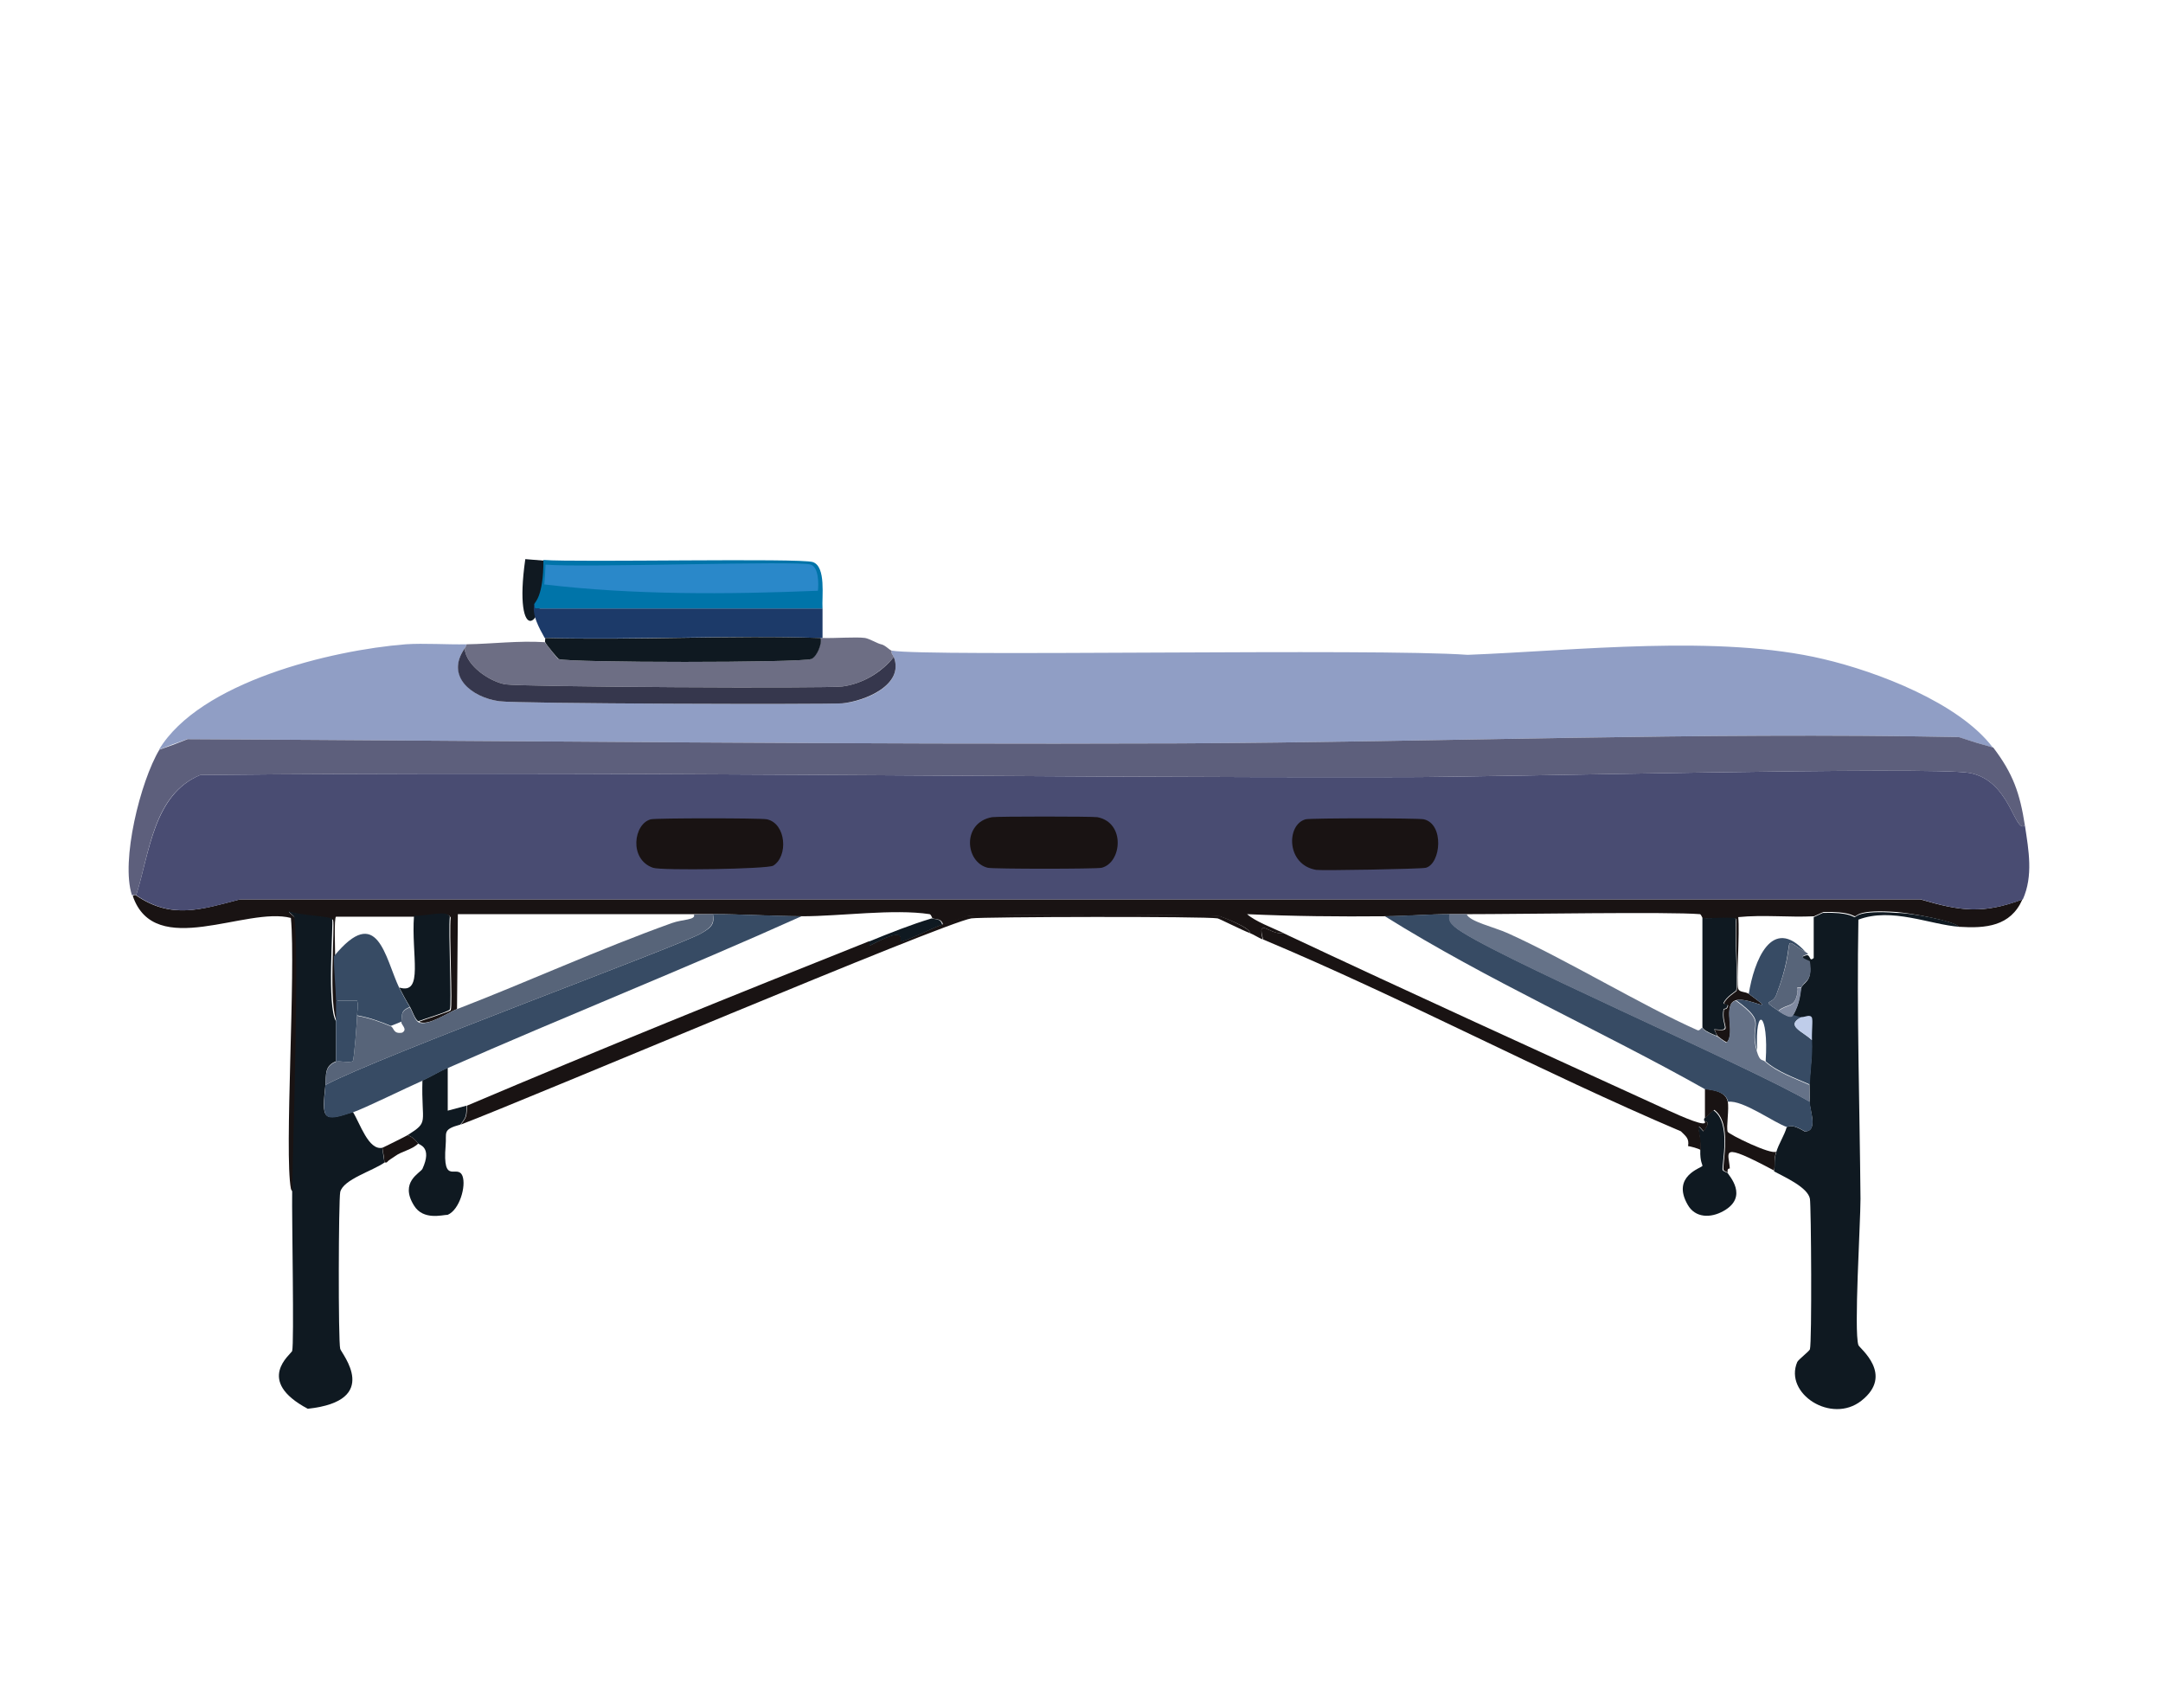 <svg width="342" height="270" viewBox="0 0 342 270" fill="none" xmlns="http://www.w3.org/2000/svg">
<g filter="url(#filter0_bd_393_4)">
<path d="M83.058 88.4C84.658 88.533 84.658 88.533 86.325 88.667C86.325 100.467 81.059 102.267 83.058 88.4Z" fill="#101921"/>
<path d="M197.647 147.533C196.381 147.067 192.848 145.267 192.515 145.2C190.581 144.867 155.518 144.933 153.585 145.2C149.252 145.867 83.392 173.8 72.86 177.8C73.926 176.467 73.726 176.4 73.859 174.8C94.924 165.867 116.189 157.267 137.453 148.8C137.52 149.133 137.52 149.133 137.587 149.467C143.719 146.2 142.053 148.6 142.586 148.8C142.919 148.933 148.119 146.4 149.052 146.133C150.985 145.6 152.652 144.8 152.852 144.8C154.852 144.533 190.848 144.533 192.781 144.8C193.048 144.867 197.714 146.667 197.647 147.533Z" fill="#191313"/>
<path d="M147.319 145.2C147.986 145.4 148.719 145.2 148.986 146.2C148.052 146.467 142.853 149 142.52 148.867C142.053 148.667 143.653 146.267 137.52 149.534C137.453 149.2 137.453 149.2 137.387 148.867C140.653 147.534 143.986 146.2 147.319 145.2Z" fill="#0F1921"/>
<path d="M21.464 141.533C27.064 145.4 31.797 143.8 37.929 142.2C170.783 142.2 170.783 142.2 303.637 142.2C310.036 144.066 313.503 144.533 319.769 142.2C317.902 146.466 313.969 146.8 309.77 146.533C308.703 145.533 302.17 144.4 299.971 144.2C293.704 143.733 293.638 144.866 293.305 144.866C293.038 144.866 292.438 144.066 288.305 144.2C288.238 144.2 286.905 144.866 286.839 144.866C282.839 145.066 278.839 144.6 274.84 145C275.106 147.333 274.506 155.533 274.84 156.333C275.04 156.933 275.906 156.733 276.506 157.133C281.372 160.666 276.573 157.6 274.506 158.133C272.24 158.733 274.506 163.333 273.04 164.8C272.573 164.6 271.64 163.866 271.573 163.8C271.307 163.333 271.307 163.333 271.107 162.8C274.173 163.133 272.173 162.333 272.573 159.666C272.64 159.4 273.04 159.8 273.24 159C273.306 158.8 272.507 158.866 272.573 158.666C272.973 157.666 274.506 156.8 274.573 156.666C274.906 155.6 274.306 147.933 274.573 145.333C274.306 144.933 270.707 145.333 269.24 145.2C269.174 145.2 268.974 144.533 268.774 144.533C263.974 144.133 240.51 144.533 231.977 144.533C231.111 144.533 230.177 144.533 229.311 144.533C225.844 144.533 222.378 144.866 218.978 144.866C211.713 144.933 204.447 144.866 197.181 144.533C198.447 145.666 201.114 146.666 202.98 147.533C200.78 147.933 198.78 144.866 199.647 148.533C198.98 148.266 198.314 147.8 197.647 147.533C197.781 146.666 193.114 144.933 192.848 144.866C190.848 144.6 154.851 144.6 152.918 144.866C152.718 144.866 151.052 145.666 149.119 146.2C148.852 145.2 148.119 145.4 147.452 145.2C147.385 145.2 147.252 144.6 146.985 144.533C141.319 143.666 132.787 144.866 126.854 144.866C122.188 144.866 117.522 144.533 112.855 144.533C111.856 144.533 110.856 144.533 109.856 144.533C97.39 144.533 84.858 144.533 72.393 144.533C72.326 152 72.326 152 72.26 159.533C70.993 160 67.66 162.333 66.26 161.533C66.927 161.266 71.126 159.933 71.26 159.733C71.593 159.066 70.993 147.266 71.26 145.066C70.793 144 67.993 144.933 65.593 144.933C61.461 144.933 57.261 144.933 53.128 144.933C52.795 145.133 52.995 150.333 52.995 151.266C52.995 153.666 53.261 155.933 53.328 158.266C53.328 159.066 53.328 159.8 53.328 160.6C53.328 160.933 53.328 161.266 53.328 161.6C51.861 159.266 52.995 146.2 52.661 145.466C52.461 144.933 47.595 144.933 45.662 144.133C45.862 144.466 46.662 145 46.662 145.133C47.462 150.666 46.462 180.466 46.329 188.6C46.329 188.333 46.062 188.266 45.995 187.933C44.929 182.333 46.795 153.6 45.995 145.133C38.929 143.266 24.464 151.8 20.998 141.666C21.064 141.533 21.398 141.466 21.464 141.533Z" fill="#191313"/>
<path d="M309.836 146.533C305.17 146.2 299.104 143.4 293.838 145.4C293.571 160.133 294.038 174.8 294.171 189.533C294.171 193.4 293.105 210.467 293.838 212.667C293.971 213.133 299.571 217.333 294.305 221.467C289.572 225.2 282.039 220.333 284.172 215.333C284.372 214.933 286.039 213.667 286.172 213.333C286.505 212.2 286.372 190.667 286.172 189.533C285.839 187.733 282.239 186.133 280.506 185.2C280.706 184.067 280.439 183.533 280.839 182.2C281.239 180.8 282.106 179.6 282.506 178.2C282.639 178.267 282.972 177.467 285.305 178.867C287.572 179 286.105 175.333 286.105 174.2C286.172 173.267 286.105 172.467 286.105 171.533C286.172 169.2 286.572 166.933 286.439 164.533C286.372 163.533 286.572 161.4 286.439 161.067C286.172 160.333 285.239 161 284.772 160.933C284.306 160.867 283.906 160.733 283.439 160.6C284.639 158.667 284.639 156.667 284.772 156.267C285.105 155.2 286.639 155.4 286.105 152.133C286.039 151.933 283.839 151.4 285.772 151C286.305 151.2 286.105 152.067 286.772 151.467C286.772 148.2 286.772 148.2 286.772 145C286.839 145 288.172 144.333 288.238 144.333C292.371 144.2 292.971 145 293.238 145C293.571 145 293.638 143.867 299.904 144.333C302.17 144.333 308.77 145.533 309.836 146.533Z" fill="#0F1921"/>
<path d="M53.128 161.467C53.128 163.6 53.128 165.667 53.128 167.8C51.262 168.533 51.595 169.933 51.462 171.467C50.862 177 50.995 177.4 55.794 175.8C56.928 177.6 58.261 181.933 60.461 181.467C60.594 182.6 60.594 182.6 60.794 183.8C58.928 185.133 54.261 186.467 53.795 188.467C53.528 189.667 53.461 212.067 53.795 213.267C53.995 214 60.394 221.467 48.662 222.733C40.263 218.267 45.995 214.133 46.195 213.6C46.529 212.4 46.129 192.467 46.195 188.467C46.329 180.333 47.329 150.533 46.529 145C46.529 144.867 45.795 144.333 45.529 144C47.395 144.8 52.328 144.8 52.528 145.333C52.728 146.067 51.661 159.2 53.128 161.467Z" fill="#0F1921"/>
<path d="M70.793 168.8C70.793 172.2 70.793 172.2 70.793 175.6C72.259 175.2 72.259 175.2 73.793 174.8C73.659 176.4 73.859 176.466 72.793 177.8C69.86 178.6 70.66 179.066 70.46 181.133C69.926 187.6 72.326 183.933 73.126 185.933C73.726 187.533 72.659 191.266 70.793 192.066C69.993 192.066 66.927 193 65.46 190.6C63.127 186.866 66.46 185.466 66.793 184.8C68.393 181.333 66.26 181 66.127 180.8C65.593 180.133 65.26 179.8 64.46 179.466C67.927 177.266 66.593 177.733 66.793 170.8C68.06 170.266 69.393 169.4 70.793 168.8Z" fill="#0F1921"/>
<path d="M273.173 185.467C273.307 185.8 276.573 189.2 272.507 191.467C270.507 192.6 268.04 192.6 266.841 190.467C264.241 185.933 269.04 184.667 269.174 184.333C269.24 184.2 268.774 183.667 268.84 181.867C268.974 178.8 267.707 177 269.307 178.867C270.707 177.133 269.507 177.333 269.44 177.2C269.44 177.067 269.44 177 269.44 176.867C270.174 176.2 270.174 176.2 270.907 175.533C273.84 177.533 272.173 184.133 272.373 185C272.573 185.267 273.173 185.4 273.173 185.467Z" fill="#0F1921"/>
<path d="M273.173 174.133C273.44 175.267 272.907 178.267 273.173 178.933C273.307 179.333 280.106 182.667 280.839 182.067C280.439 183.4 280.706 183.933 280.506 185.067C271.64 180.333 273.373 182.2 273.507 184.733C273.507 184.8 273.04 184.6 273.173 185.4C273.173 185.333 272.573 185.2 272.507 184.933C272.307 184 273.907 177.467 271.04 175.467C270.307 176.133 270.307 176.133 269.574 176.8C269.574 175.267 269.574 173.667 269.574 172.133C269.707 172.267 272.773 172.2 273.173 174.133Z" fill="#191313"/>
<path d="M64.46 179.466C65.26 179.8 65.594 180.133 66.127 180.8C65.127 181.8 63.527 182 62.461 182.8C61.994 183.133 61.461 183.4 61.127 183.8C60.994 183.8 60.994 183.8 60.794 183.8C60.661 182.666 60.661 182.666 60.461 181.466C60.661 181.4 64.26 179.6 64.46 179.466Z" fill="#191313"/>
<path d="M64.127 101.866C67.06 101.666 70.66 101.933 73.793 101.866C73.726 102.066 73.593 102.333 73.46 102.533C70.46 106.866 74.593 110.266 78.926 110.866C81.592 111.266 130.521 111.4 133.187 111.2C136.72 110.933 143.053 108.333 141.319 103.866C141.186 103.533 140.853 103.333 140.986 102.866C146.586 103.866 217.512 102.466 232.044 103.533C249.309 102.866 271.707 100.266 288.305 104.2C296.838 106.2 309.77 111.133 315.103 118.2C312.369 117.4 312.369 117.4 309.636 116.533C268.574 115.733 227.511 117.333 186.448 117.533C134.187 117.733 81.925 117.133 29.597 116.866C27.331 117.666 27.331 117.666 25.131 118.533C31.597 107.8 52.395 102.8 64.127 101.866Z" fill="#909EC5"/>
<path d="M315.169 118.2C318.302 122.333 319.369 125.4 320.169 130.533C318.502 131.8 317.836 123.333 311.37 122.2C305.237 121.133 236.11 122.866 222.445 122.866C158.851 123 95.257 121.866 31.663 122.533C24.198 125.6 23.664 134.866 21.531 141.533C21.465 141.466 21.131 141.533 20.865 141.533C19.065 136.133 22.198 123.533 25.198 118.533C27.464 117.733 27.464 117.733 29.664 116.866C81.925 117.133 134.187 117.733 186.515 117.533C227.578 117.333 268.64 115.733 309.703 116.533C312.369 117.4 312.369 117.4 315.169 118.2Z" fill="#5D5F7C"/>
<path d="M139.32 101.866C139.986 102 140.653 102.8 140.986 102.866C140.853 103.333 141.186 103.533 141.32 103.866C139.32 106.333 136.32 108.133 133.187 108.533C130.521 108.866 82.525 108.6 79.925 108.2C77.526 107.8 73.726 105.333 73.46 102.533C73.593 102.333 73.726 102.066 73.793 101.866C77.859 101.8 81.992 101.266 86.125 101.533C86.325 101.8 88.125 104.133 88.258 104.2C90.124 104.8 126.321 104.8 128.187 104.2C129.054 103.933 129.987 101.8 129.654 100.866C129.787 100.866 129.854 100.866 129.987 100.866C132.12 100.933 135.32 100.666 136.787 100.866C137.52 101 138.853 101.8 139.32 101.866Z" fill="#6D6E84"/>
<path d="M141.32 103.867C143.053 108.333 136.653 110.867 133.187 111.2C130.454 111.4 81.592 111.267 78.926 110.867C74.593 110.267 70.393 106.933 73.46 102.533C73.726 105.333 77.526 107.8 79.926 108.2C82.525 108.6 130.587 108.867 133.187 108.533C136.32 108.133 139.386 106.333 141.32 103.867Z" fill="#36374D"/>
<path d="M130.054 96.2C130.054 98.533 130.054 98.533 130.054 100.867C129.921 100.867 129.854 100.867 129.721 100.867C115.189 100.4 100.59 101.2 86.125 100.867C85.192 99.2 84.125 97.266 84.458 95.533C84.525 95.867 84.525 95.867 84.592 96.2C107.323 96.2 107.323 96.2 130.054 96.2Z" fill="#1C3A69"/>
<path d="M129.721 100.867C130.054 101.733 129.121 103.933 128.254 104.2C126.321 104.8 90.191 104.8 88.325 104.2C88.191 104.133 86.325 101.867 86.192 101.533C86.125 101.4 86.258 101 86.192 100.867C100.59 101.267 115.189 100.4 129.721 100.867Z" fill="#0F1921"/>
<path d="M130.054 96.2C107.323 96.2 107.323 96.2 84.592 96.2C84.525 95.867 84.525 95.867 84.459 95.533C84.525 95.2 85.925 94.466 85.925 88.533C91.391 88.933 126.521 88.2 128.521 88.867C130.654 89.6 129.921 94.4 130.054 96.2Z" fill="#0074A9"/>
<path d="M86.258 89.267C91.991 89.8 126.254 88.6 128.188 89.267C129.454 89.667 129.454 92.333 129.321 93.4C114.922 94 99.99 94.067 86.058 92.4C86.192 90.8 86.192 90.8 86.258 89.267Z" fill="#2A88C9"/>
<path d="M320.169 130.533C320.769 134.467 321.502 138.467 319.835 142.2C313.503 144.533 310.036 144.067 303.704 142.2C170.85 142.2 170.85 142.2 37.996 142.2C31.864 143.8 27.131 145.4 21.531 141.533C23.664 134.867 24.264 125.6 31.664 122.533C95.257 121.867 158.851 123 222.445 122.867C236.11 122.867 305.17 121.133 311.37 122.2C317.836 123.333 318.502 131.8 320.169 130.533Z" fill="#494C72"/>
<path d="M156.851 129.2C157.651 129.067 172.65 129.067 173.516 129.2C177.983 130.067 177.383 136.4 174.183 137.2C173.316 137.4 157.051 137.4 156.185 137.2C152.585 136.333 152.052 130.067 156.851 129.2Z" fill="#191313"/>
<path d="M102.923 129.533C103.79 129.333 120.322 129.333 121.255 129.533C124.321 130.2 124.654 135.4 122.255 136.867C121.321 137.4 104.59 137.667 103.257 137.2C99.39 135.867 100.19 130.2 102.923 129.533Z" fill="#191313"/>
<path d="M206.447 129.533C207.38 129.333 224.178 129.333 225.111 129.533C228.378 130.267 227.844 136.533 225.445 137.2C224.578 137.4 208.98 137.667 208.113 137.533C203.314 136.733 203.38 130.333 206.447 129.533Z" fill="#191313"/>
<path d="M229.244 144.533C229.111 145.6 229.311 145.867 230.044 146.533C234.377 150.333 277.106 168.8 286.172 174.2C286.105 175.333 287.572 179 285.372 178.867C282.972 177.467 282.706 178.267 282.572 178.2C280.639 177.6 275.573 173.867 273.24 174.2C272.84 172.267 269.774 172.333 269.574 172.2C253.242 163 235.177 155 218.979 144.867C222.312 144.8 225.778 144.533 229.244 144.533Z" fill="#374B64"/>
<path d="M231.911 144.533C232.244 145.667 236.31 146.6 238.377 147.533C247.576 151.667 259.775 159.067 268.374 162.867C268.774 163.067 268.974 162.4 269.174 162.533C269.307 162.6 269.24 163 271.507 163.867C271.573 163.867 272.573 164.667 272.973 164.867C274.44 163.4 272.24 158.8 274.44 158.2C279.639 162 276.44 161.6 277.773 166.2C278.306 168 278.639 167.4 279.106 167.867C280.973 169.533 283.839 170.533 286.105 171.533C286.105 172.467 286.172 173.267 286.105 174.2C277.04 168.8 234.31 150.4 229.977 146.533C229.244 145.867 228.978 145.6 229.178 144.533C230.111 144.533 231.044 144.533 231.911 144.533Z" fill="#657288"/>
<path d="M202.913 147.533C223.045 157 243.443 166.266 263.707 175.533C265.907 176.533 270.24 178.466 269.507 177.2C269.507 177.333 270.707 177.133 269.374 178.866C267.774 177 269.04 178.8 268.907 181.866C268.774 181.6 267.04 181.2 266.907 181.2C267.107 180 266.574 179.666 265.774 178.866C243.509 169.4 221.978 157.866 199.714 148.533C198.714 144.866 200.714 147.866 202.913 147.533Z" fill="#191313"/>
<path d="M66.127 161.467C65.594 161.133 65.194 159.8 64.794 159.133C64.394 158.533 63.461 156.8 63.127 156.133C67.06 157.333 64.994 150.933 65.46 144.8C67.793 144.8 70.66 143.867 71.126 144.933C70.86 147.067 71.46 158.933 71.126 159.6C70.993 159.933 66.727 161.2 66.127 161.467Z" fill="#0F1921"/>
<path d="M271.507 163.8C269.24 162.933 269.307 162.533 269.174 162.467C269.174 153.8 269.174 153.8 269.174 145.133C270.64 145.267 274.24 144.867 274.506 145.267C274.24 147.867 274.84 155.533 274.506 156.6C274.44 156.733 272.907 157.6 272.507 158.6C272.44 158.8 273.24 158.733 273.173 158.933C272.973 159.733 272.573 159.333 272.507 159.6C272.04 162.267 274.04 163.067 271.04 162.733C271.307 163.333 271.307 163.333 271.507 163.8Z" fill="#0F1921"/>
<path d="M126.721 144.867C108.19 153.2 89.391 160.667 70.793 168.867C69.393 169.467 68.127 170.267 66.793 170.867C64.061 172.067 57.728 175.2 55.795 175.867C50.995 177.467 50.928 177.067 51.462 171.533C59.928 167 108.189 149.267 110.923 147.533C112.256 146.733 113.056 146.267 112.722 144.533C117.389 144.533 122.055 144.8 126.721 144.867Z" fill="#374B64"/>
<path d="M112.722 144.533C112.989 146.267 112.189 146.733 110.923 147.533C108.189 149.267 59.994 167 51.462 171.533C51.595 170 51.262 168.6 53.128 167.867C53.661 167.667 55.461 168.133 55.795 167.733C55.995 167.467 56.461 161.267 56.461 160.6C58.328 160.933 60.061 161.533 61.794 162.267C62.327 162.467 62.127 163.533 63.594 163.267C64.527 162.733 63.394 162 63.461 161.6C63.594 160.267 63.394 159.867 64.794 159.267C65.194 159.867 65.594 161.267 66.127 161.6C67.46 162.4 70.86 160.067 72.126 159.6C83.525 155.2 94.724 150.067 106.256 145.933C107.923 145.333 110.056 145.467 109.723 144.6C110.723 144.533 111.722 144.533 112.722 144.533Z" fill="#576479"/>
<path d="M63.127 156.2C63.461 156.867 64.394 158.6 64.794 159.2C63.394 159.8 63.594 160.2 63.461 161.533C62.661 161.867 62.661 161.867 61.794 162.2C60.061 161.467 58.328 160.867 56.461 160.533C56.461 159.733 56.728 159.133 56.461 158.2C54.795 158.2 54.795 158.2 53.128 158.2C53.062 155.867 52.795 153.6 52.795 151.2C59.728 142.733 60.861 151.4 63.127 156.2Z" fill="#374B64"/>
<path d="M56.461 158.2H53.128V160.534C53.128 160.867 53.128 161.2 53.128 161.534C53.128 163.667 53.128 165.734 53.128 167.867C53.661 167.667 55.461 168.134 55.795 167.734C55.995 167.467 56.461 161.267 56.461 160.6C56.461 159.734 56.728 159.134 56.461 158.2Z" fill="#374B64"/>
<path d="M285.505 150.533C281.106 147.933 284.372 148.133 280.839 157.333C280.172 159 278.306 157.867 281.172 159.8C283.572 161.4 283.372 160.4 283.505 160.467C283.972 160.6 284.372 160.733 284.839 160.8C282.172 162.2 285.105 163.067 286.505 164.467C286.638 166.867 286.239 169.133 286.172 171.467C283.905 170.467 281.039 169.467 279.173 167.8C279.706 159.933 277.439 158.8 277.839 166.133C276.506 161.533 279.706 161.933 274.506 158.133C276.573 157.6 281.372 160.667 276.506 157.133C277.306 152.067 280.106 144.533 285.505 150.533Z" fill="#374B64"/>
<path d="M285.505 150.533C285.972 150.8 285.839 150.866 285.839 150.866C283.905 151.333 286.105 151.8 286.172 152C286.705 155.266 285.172 155.066 284.839 156.133C284.505 156.133 284.505 156.133 284.172 156.133C284.172 156.6 284.172 156.6 284.172 157.133C283.705 159.4 282.639 158.6 281.172 159.8C278.306 157.866 280.172 159 280.839 157.333C284.439 148.133 281.106 147.933 285.505 150.533Z" fill="#576479"/>
<path d="M286.505 164.466C285.105 163.066 282.172 162.2 284.839 160.8C285.305 160.866 286.238 160.266 286.505 160.933C286.638 161.333 286.438 163.466 286.505 164.466Z" fill="#BFCDEA"/>
<path d="M284.839 156.2C284.705 156.6 284.705 158.6 283.505 160.533C283.372 160.466 283.572 161.466 281.172 159.866C282.639 158.666 283.639 159.466 284.172 157.2C284.239 156.866 284.105 156.533 284.172 156.2C284.505 156.2 284.505 156.2 284.839 156.2Z" fill="#818BA1"/>
<path d="M284.172 156.2C284.105 156.533 284.239 156.866 284.172 157.2C284.172 156.666 284.172 156.666 284.172 156.2Z" fill="#0F1921"/>
</g>
<defs>
<filter id="filter0_bd_393_4" x="-100" y="-100" width="541.1" height="469.4" filterUnits="userSpaceOnUse" color-interpolation-filters="sRGB">
<feFlood flood-opacity="0" result="BackgroundImageFix"/>
<feGaussianBlur in="BackgroundImageFix" stdDeviation="50"/>
<feComposite in2="SourceAlpha" operator="in" result="effect1_backgroundBlur_393_4"/>
<feColorMatrix in="SourceAlpha" type="matrix" values="0 0 0 0 0 0 0 0 0 0 0 0 0 0 0 0 0 0 127 0" result="hardAlpha"/>
<feOffset/>
<feGaussianBlur stdDeviation="7.5"/>
<feComposite in2="hardAlpha" operator="out"/>
<feColorMatrix type="matrix" values="0 0 0 0 0 0 0 0 0 0 0 0 0 0 0 0 0 0 0.25 0"/>
<feBlend mode="normal" in2="effect1_backgroundBlur_393_4" result="effect2_dropShadow_393_4"/>
<feBlend mode="normal" in="SourceGraphic" in2="effect2_dropShadow_393_4" result="shape"/>
</filter>
</defs>
</svg>
